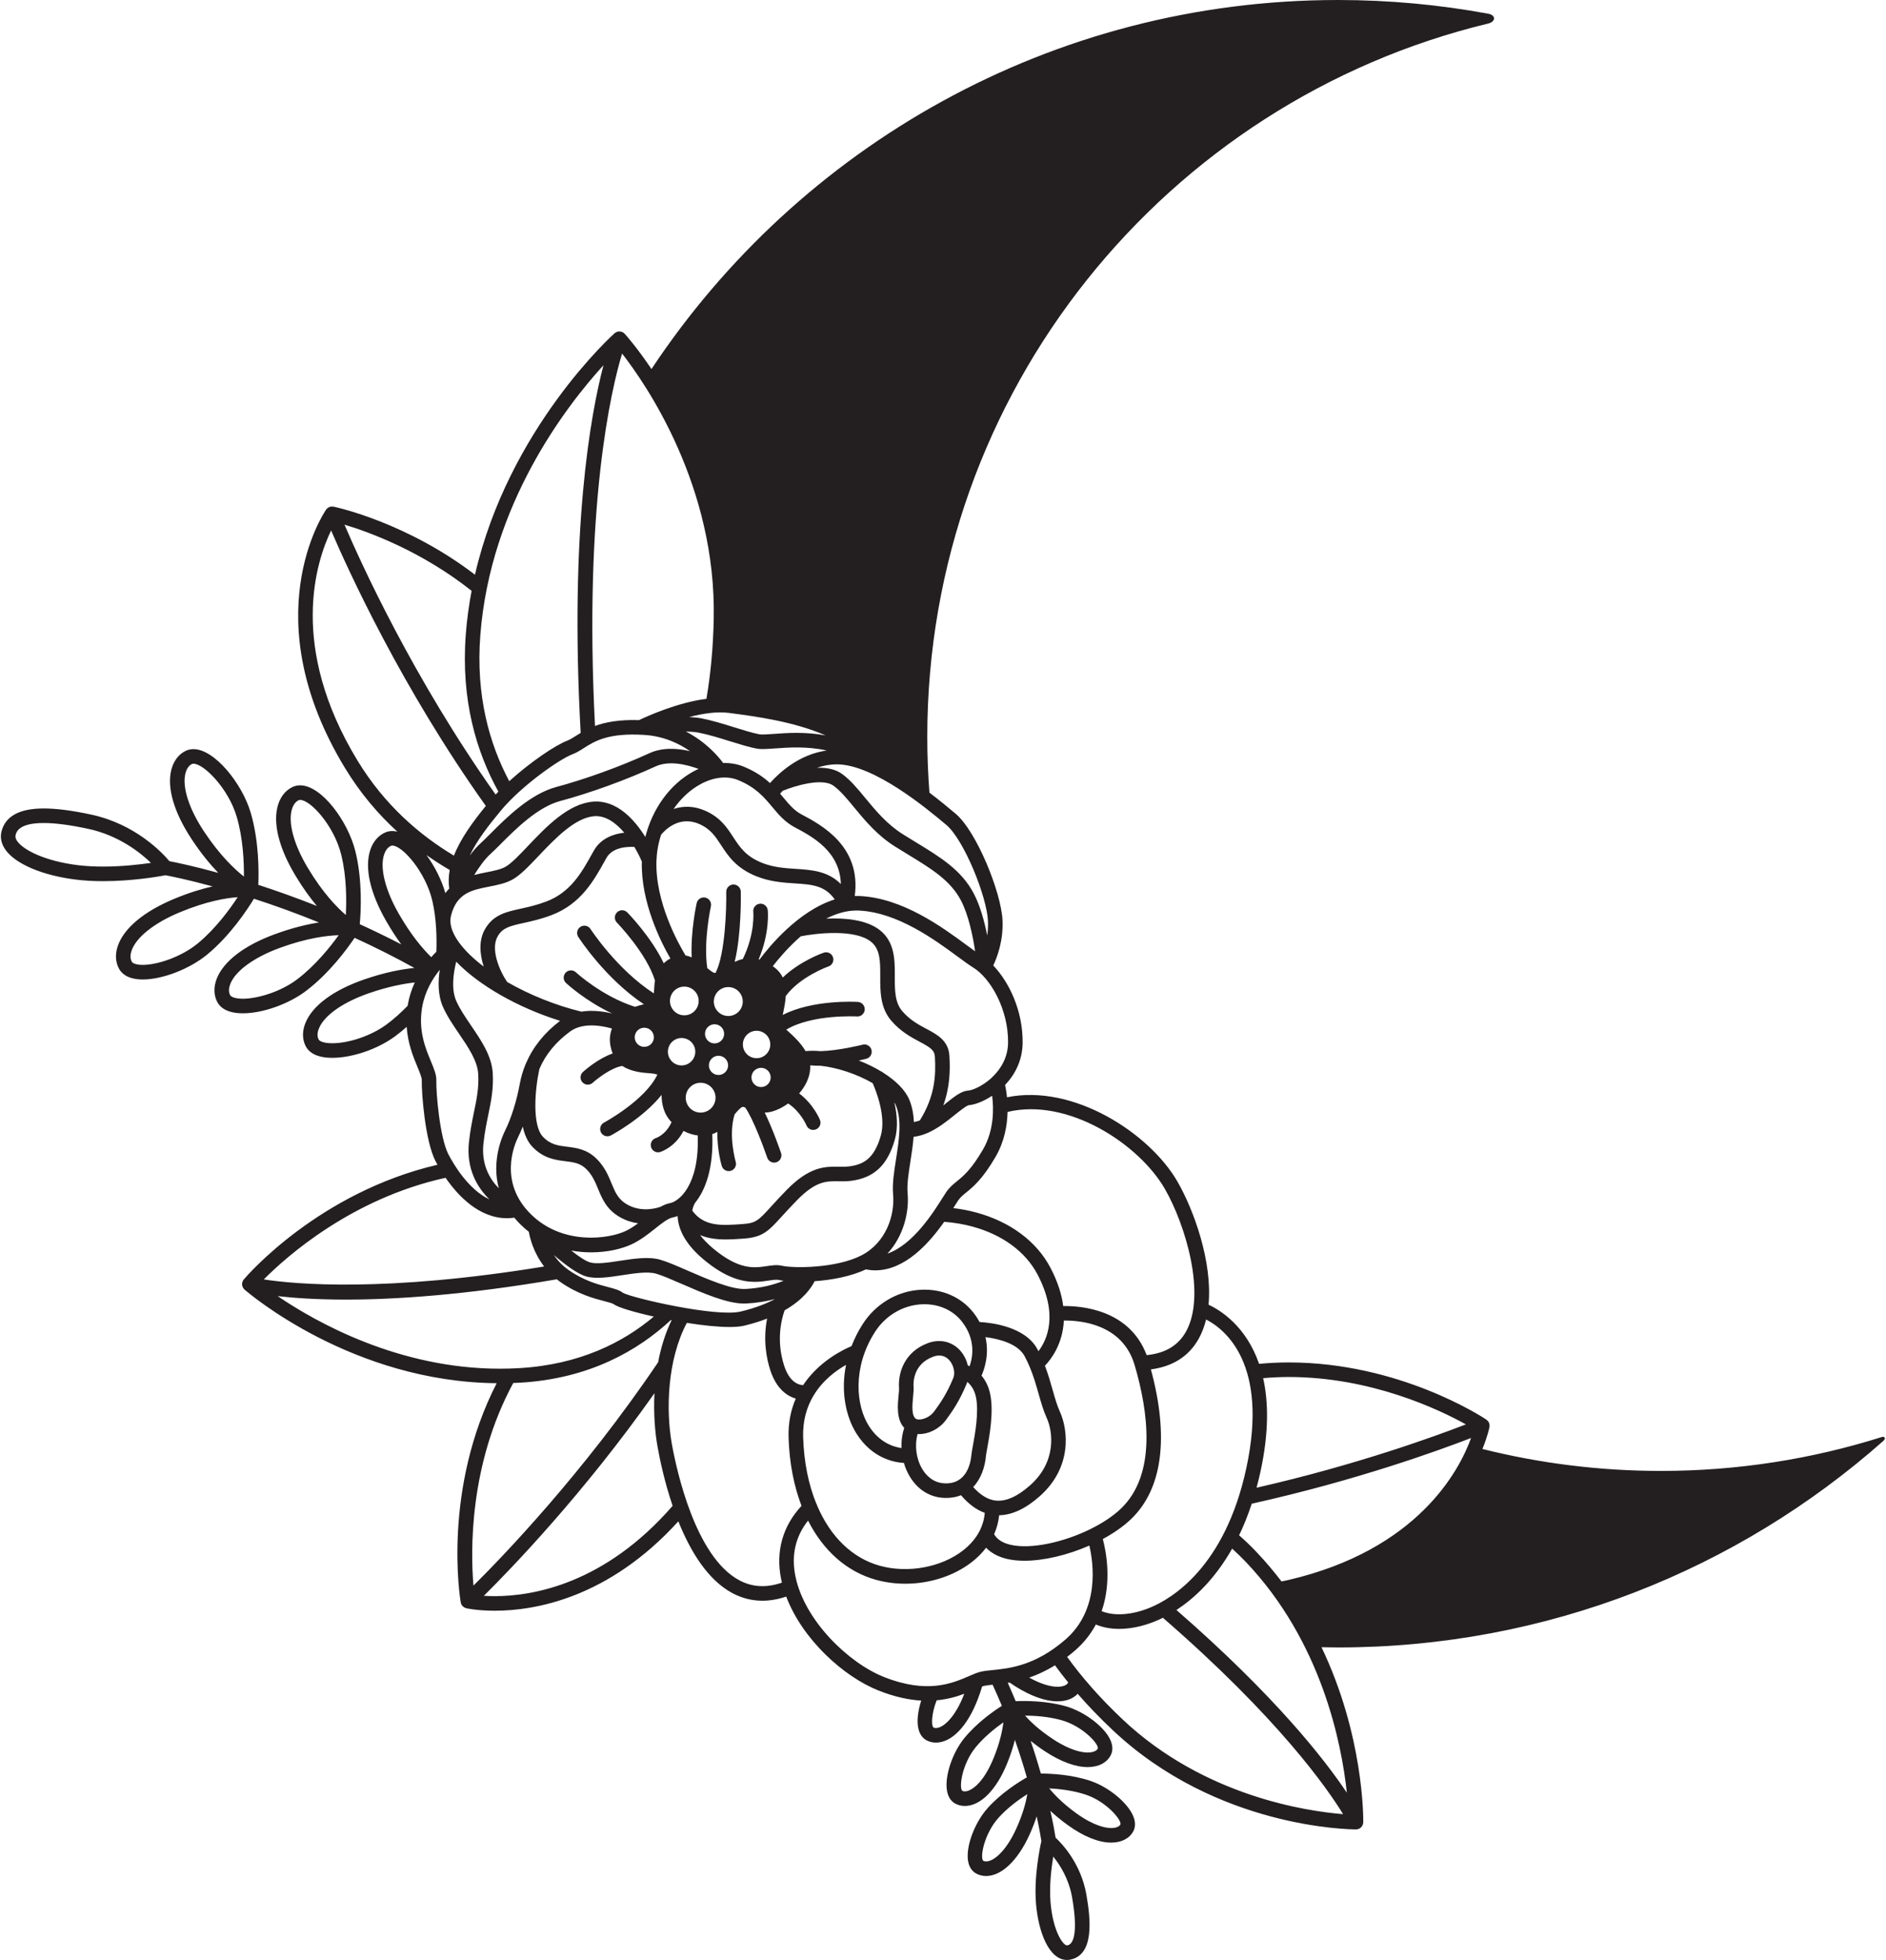 <?xml version="1.0" encoding="UTF-8"?><svg xmlns="http://www.w3.org/2000/svg" xmlns:xlink="http://www.w3.org/1999/xlink" height="3989.0" preserveAspectRatio="xMidYMid meet" version="1.0" viewBox="-1.8 4.5 3840.1 3989.0" width="3840.1" zoomAndPan="magnify"><g><g id="change1_1"><path d="M3829.576,2929.256c-141.876,44.738-292.904,68.946-449.594,68.946 c-125.357,0-247.055-15.556-363.399-44.661c10.201-25.12,13.801-41.977,14.313-44.553v-0.018c0.247-1.266,0.271-2.578,0.181-3.898 c-0.018-0.313-0.045-0.615-0.093-0.922c-0.161-1.191-0.416-2.383-0.888-3.537c-0.023-0.072-0.041-0.146-0.064-0.224 c-0.004-0.017-0.004-0.041-0.02-0.064c-0.509-1.192-1.201-2.241-1.95-3.235c-0.185-0.246-0.391-0.463-0.6-0.711 c-0.813-0.921-1.697-1.752-2.685-2.457c-0.078-0.034-0.112-0.104-0.181-0.137c-0.032-0.024-0.112-0.08-0.136-0.104l0,0 c-8.358-5.582-177.325-116.295-402.514-116.295c-20.131,0-40.208,1.039-60.101,2.881 c-26.628-77.056-79.164-109.38-102.922-120.435c8.169-86.711-29.638-192.151-63.378-250.645 c-56.523-97.962-211.531-199.325-347.004-171.444c-1.048-10.522-2.593-19.148-3.87-25.107 c19.84-20.809,35.415-49.535,35.722-86.218c0.524-64.685-27.333-122.907-59.801-156.924c7.772-16.366,20.764-50.393,18.827-91.972 c-2.682-57.675-53.437-181.821-95.443-216.896l-2.009-1.679c-12.08-10.127-29.962-25.067-51.344-41.222 c-2.817-37.391-4.378-75.152-4.378-113.274c0-703.843,486.796-1293.953,1142.085-1452.079c15.635-3.772,16.007-17.018,0.3-19.922 c-99.209-18.326-201.469-27.972-305.988-27.972c-583.8,0-1097.767,298.486-1397.964,751.1 c-29.222-43.416-51.608-68.554-54.397-71.643c-0.068-0.075-0.167-0.135-0.241-0.219c-0.359-0.375-0.764-0.703-1.152-1.048 c-0.365-0.302-0.696-0.625-1.077-0.888c-0.363-0.247-0.772-0.462-1.161-0.688c-0.468-0.257-0.933-0.541-1.429-0.76 c-0.104-0.038-0.192-0.112-0.305-0.164c-0.312-0.121-0.624-0.174-0.92-0.279c-0.503-0.172-1.008-0.338-1.532-0.45 c-0.46-0.089-0.917-0.149-1.381-0.202c-0.48-0.052-0.96-0.112-1.441-0.125c-0.464-0.024-0.928,0.013-1.38,0.052 c-0.509,0.027-0.989,0.073-1.485,0.148c-0.432,0.075-0.84,0.195-1.261,0.294c-0.509,0.134-1.004,0.283-1.5,0.463 c-0.4,0.175-0.793,0.362-1.186,0.542c-0.447,0.224-0.896,0.452-1.332,0.728c-0.437,0.254-0.825,0.554-1.229,0.87 c-0.256,0.195-0.544,0.337-0.786,0.553c-2.425,2.147-215.749,193.458-284.198,491.389 c-137.381-105.07-277.997-136.363-287.71-138.412c-0.036-0.006-0.076-0.029-0.116-0.029c-0.024,0-0.088-0.022-0.121-0.022 c-0.056-0.016-0.112,0-0.168-0.016c-1.157-0.226-2.349-0.277-3.55-0.226c-0.421,0.021-0.814,0.038-1.214,0.098 c-1.127,0.144-2.257,0.391-3.353,0.8c-0.281,0.109-0.521,0.258-0.789,0.371c-0.989,0.449-1.922,0.991-2.759,1.619 c-0.271,0.206-0.544,0.421-0.8,0.647c-0.987,0.849-1.9,1.791-2.644,2.858c-6.188,9.061-146.639,221.252,38.778,526.116 c31.309,51.497,67.819,94.016,106.331,129.17c-3.426-0.833-6.829-1.31-10.183-1.31c-4.867,0-9.501,0.905-13.804,2.699 c-14.221,5.932-25.188,18.483-30.892,35.324c-12.287,36.295-0.719,88.114,32.592,145.896 c10.32,17.913,20.534,33.412,30.332,46.823c-28.642-14.853-56.891-28.512-84.509-41.092c2.266-24.873,5.909-88.791-9.005-148.72 c-15.089-60.653-68.603-133.894-112.413-133.894c-5.145,0-10.026,1.012-14.506,2.985c-14.117,6.205-24.843,18.962-30.214,35.917 c-11.574,36.53,1.005,88.107,35.45,145.238c15.033,24.97,29.75,45.061,43.307,61.313c-42.779-16.959-82.979-31.188-119.232-42.936 c1.141-25.504,1.747-88.785-15.604-147.377c-17.284-58.343-73.075-128.831-116.433-128.831c-5.806,0-11.235,1.244-16.127,3.658 c-13.815,6.829-23.974,20.031-28.595,37.191c-9.962,37.019,4.892,88.014,41.827,143.57c19.008,28.597,37.304,50.592,53.499,67.417 c-51.067-14.021-86.564-21.327-99.539-23.825c-14.327-17.019-68.982-75.431-159.221-94.792 c-39.17-8.408-70.827-12.489-96.75-12.489c-49.491,0-78.432,15.92-85.992,47.297c-2.943,12.136-0.242,24.677,7.784,36.242 c20.465,29.518,75.988,53.044,144.891,61.406c16.608,2.011,34.858,3.04,54.236,3.04c0,0,0,0,0.009,0 c60.21,0,114.294-9.596,127.059-12.041c9.227,1.727,43.862,8.544,95.86,22.669c-22.092,5.039-48.36,12.978-78.44,25.488 c-61.583,25.639-102.301,59.755-114.619,96.062c-5.709,16.832-4.621,33.447,3.062,46.802c5.534,9.628,18.347,21.104,47.961,21.104 c0.014,0,0.014,0,0.014,0c40.568,0,96.017-21.607,131.863-51.387c46.471-38.602,80.871-90.697,94.411-112.952 c39.899,12.93,84.651,28.9,132.433,48.327c-24.391,3.773-54.354,10.894-89.531,23.741c-62.666,22.91-104.821,55.18-118.732,90.884 c-6.449,16.581-6.087,33.23,0.992,46.899c5.491,10.642,19.031,23.343,52.308,23.343c0,0,0,0,0.009,0 c40.324,0,93.221-18.76,128.658-45.627c47.602-36.114,83.972-85.929,98.822-107.965c39.512,18.03,80.354,38.367,121.7,61.237 c-25.972,2.611-59.95,8.965-101.208,23.126c-63.086,21.672-105.872,53.118-120.469,88.543c-6.781,16.448-6.76,33.121,0.06,46.955 c5.475,11.108,19.356,24.346,54.413,24.346c40.494,0,91.517-17.338,126.972-43.133c8.577-6.238,16.737-12.945,24.554-19.847 c2.358,34.081,13.562,61.238,21.81,81.115c4.691,11.278,9.125,21.925,8.958,27.296c-0.707,24.464,6.647,123.668,27.948,164.75 c1.125,2.176,2.486,4.684,4.008,7.429c-241.702,56.481-387.616,225.483-394.323,233.384c-0.061,0.088-0.091,0.138-0.149,0.224 c-0.375,0.456-0.689,0.962-1.013,1.474c-0.217,0.354-0.451,0.674-0.637,1.024c-0.212,0.417-0.375,0.856-0.54,1.314 c-0.211,0.478-0.414,0.961-0.555,1.454c-0.032,0.107-0.105,0.227-0.127,0.338c-0.084,0.313-0.084,0.633-0.159,0.945 c-0.096,0.521-0.196,1.033-0.241,1.568c-0.043,0.48-0.028,0.969-0.028,1.434c0.015,0.488,0.015,0.943,0.059,1.408 c0.06,0.489,0.158,0.969,0.255,1.449c0.097,0.449,0.196,0.896,0.329,1.336c0.151,0.455,0.316,0.906,0.51,1.338 c0.181,0.439,0.361,0.871,0.602,1.289c0.224,0.432,0.486,0.833,0.765,1.232c0.256,0.383,0.512,0.76,0.809,1.137 c0.338,0.408,0.729,0.783,1.11,1.177c0.211,0.2,0.377,0.441,0.601,0.64c8.898,7.709,219.613,187.766,513.277,190.469 c-110.453,215.549-74.926,435.888-73.197,446.061c0.032,0.079,0.072,0.15,0.088,0.225c0.219,1.191,0.617,2.33,1.136,3.451 c0.125,0.287,0.261,0.584,0.409,0.855c0.584,1.089,1.272,2.137,2.145,3.09c0.016,0,0.032,0.023,0.047,0.029 c0.088,0.082,0.194,0.146,0.269,0.234c0.841,0.855,1.786,1.578,2.773,2.171c0.297,0.19,0.588,0.351,0.901,0.512 c1.02,0.534,2.053,0.952,3.133,1.224c0.153,0.057,0.273,0.129,0.425,0.167c0.912,0.203,22.501,5.027,57.955,5.027c0,0,0,0,0.013,0 c81.222,0,231.322-25.166,373.812-181.91c24.159,60.317,59.38,118.825,109.715,145.896c19.428,10.432,39.936,15.659,61.381,15.659 c15.707,0,31.909-2.835,48.543-8.438c32.791,86.672,116.175,162.758,188.111,191.279c33.124,13.121,61.842,18.965,86.785,20.397 c-6.584,20.454-9.194,40.841-6.059,55.882c3.077,14.777,10.791,21.678,16.681,24.873c5.868,3.166,12.353,4.776,19.268,4.776 c32.1,0,63.944-32.933,85.181-88.1c3.58-9.287,6.405-17.876,8.875-26.097c1.733-0.592,3.342-1.098,4.734-1.393 c4.351-0.913,10.094-1.545,16.65-2.213c6.676,14.498,12.993,28.86,18.844,42.964c-17.347,11.063-50.96,34.599-76.271,65.538 c-24.919,30.467-40.778,78.878-35.33,107.922c2.773,14.815,10.339,21.895,16.198,25.199c6.047,3.41,12.785,5.138,20.024,5.138 c31.811,0,63.991-32.3,86.062-86.413c7.32-17.952,12.359-34.034,15.856-48.084c9.587,27.256,17.628,52.93,24.319,76.296 c-17.598,10.1-52.808,32.362-79.812,62.535c-26.261,29.343-44.237,77.023-40.075,106.28c2.13,14.945,9.395,22.335,15.079,25.896 c6.358,3.961,13.892,6.075,21.785,6.075c31.143,0,63.968-30.881,87.777-82.594c6.496-14.171,11.447-27.105,15.294-38.879 c5.723,26.295,8.604,44.073,9.565,50.373c-3.058,13.456-15.505,72.869-10.915,127.574c4.747,56.932,26.157,114.367,63.26,114.367 c2.189,0,4.411-0.223,6.593-0.664c48.481-9.807,41.845-80.33,32.651-132.504c-11.147-63.24-49.47-103.442-62.651-115.665 c-1.4-8.815-4.667-27.884-10.623-54.688c9.831,9.188,21.558,19.051,35.739,29.242c32.224,23.189,62.707,35.437,88.199,35.437l0,0 c20.601,0,36.939-8.365,44.812-22.927c3.21-5.932,5.872-15.952,0.331-30.027c-10.83-27.496-49.975-60.06-87.238-72.597 c-38.111-12.831-79.245-14.937-101.163-15.001c-5.896-20.596-12.779-42.891-20.849-66.505 c8.682,7.003,18.579,14.321,29.971,21.767c31.596,20.652,61.39,31.578,86.157,31.578c22.365,0,39.624-9.084,47.317-24.949 c2.938-6.054,5.155-16.172-0.993-29.973c-12.015-26.969-52.563-57.795-90.399-68.705c-39.986-11.537-82.908-11.367-102.496-10.511 c-5.083-12.249-10.475-24.688-16.129-37.265c1.26-0.205,2.504-0.383,3.793-0.615c3.979,2.736,8.086,5.482,12.512,8.254 c31.22,19.58,60.626,29.93,85.053,29.93c17.547,0,31.789-5.516,41.014-15.273c20.912,24.008,44.587,48.702,71.368,73.936 c211.863,199.664,483.778,202.002,495.257,202.002l0,0l0,0c0.032,0,0.056,0,0.081,0c1.044-0.008,2.049-0.135,3.025-0.345 c0.269-0.048,0.524-0.168,0.792-0.245c0.754-0.202,1.489-0.443,2.187-0.745c0.096-0.056,0.215-0.063,0.303-0.111 c0.302-0.155,0.558-0.362,0.842-0.505c0.464-0.266,0.917-0.537,1.352-0.834c0.389-0.27,0.733-0.576,1.082-0.895 c0.372-0.297,0.731-0.617,1.063-0.962c0.328-0.359,0.617-0.721,0.905-1.082c0.297-0.384,0.592-0.774,0.849-1.165 c0.256-0.41,0.456-0.801,0.659-1.211c0.229-0.449,0.445-0.873,0.63-1.346c0.168-0.44,0.304-0.879,0.44-1.338 c0.12-0.445,0.237-0.902,0.328-1.382c0.104-0.521,0.147-1.06,0.177-1.587c0.031-0.287,0.1-0.582,0.107-0.887 c0.124-9.479,0.868-176.718-84.988-356.15c11.191,0.266,22.401,0.442,33.649,0.442c425.962,0,814.79-158.866,1110.549-420.597 C3838.305,2932.312,3835.893,2927.255,3829.576,2929.256z M401.898,1923.769c-34.836,28.946-84.179,44.541-112.924,44.541l0,0 c-13.8,0-20.62-3.354-22.278-6.241c-4.318-7.507-2.759-16.366-0.674-22.488c9.256-27.305,45.876-56.537,97.935-78.206 c53.634-22.324,93.728-29.15,118.202-30.92C466.318,1854.649,437.62,1894.084,401.898,1923.769z M603.452,1997.55 c-34.277,26.009-81.657,39.618-110.736,39.618c-15.341,0-24.089-3.658-25.978-7.309c-3.99-7.707-2.039-16.498,0.301-22.521 c10.456-26.86,48.321-54.449,101.28-73.781c55.69-20.356,96.884-24.999,119.441-25.676 C670.875,1931.359,640.483,1969.479,603.452,1997.55z M2142.723,3783.133c13.925,17.227,31.747,45.396,38.248,82.365 c10.439,59.163,7.033,94.994-9.325,98.307c-0.248,0.039-0.473,0.074-0.713,0.074c-8.974,0-29.001-30.781-33.714-87.191 C2134.431,3843.436,2138.736,3807.207,2142.723,3783.133z M2209.292,3657.226c41.482,13.96,72.701,51.062,70.3,60.413 c-2.55,4.69-9.375,7.389-18.751,7.389l0,0c-10.98,0-34.79-3.885-70.888-29.869c-27.288-19.609-44.78-37.734-55.418-50.895 C2154.415,3645.306,2183.112,3648.419,2209.292,3657.226z M2066.783,3727.677c-20.776,45.138-45.515,65.335-60.832,65.335 c-2.358,0-4.387-0.512-5.913-1.448c-6.84-7.052,2.026-54.745,31.207-87.358c18.3-20.467,41.539-37.238,58.598-48.133 C2087.097,3672.777,2080.829,3697.16,2066.783,3727.677z M2160.581,3505.819c42.052,12.128,74.904,47.821,72.938,57.26 c-2.517,5.156-10.23,8.237-20.656,8.237c-10.83,0-34.326-3.475-69.923-26.736c-28.145-18.414-46.405-35.734-57.619-48.416 C2105.509,3496.311,2134.102,3498.182,2160.581,3505.819z M2546.913,3064.916c212.728-47.198,381.744-108.662,446.568-133.741 c-23.752,65.681-107.9,227.726-372.527,289.139c-4.467,1.025-8.978,1.923-13.456,2.836 c-15.538-20.397-32.484-40.497-51.052-60.046c-11.644-12.248-23.411-23.471-35.274-33.941 C2530.479,3109.814,2539.152,3088.459,2546.913,3064.916z M2506.98,3156.363c9.394,8.516,18.739,17.45,27.969,27.16 c154.319,162.437,194.924,369.436,205.575,469.61c-45.38-67.876-146.274-197.235-346.975-371.878 C2428.056,3258.746,2470.75,3220.411,2506.98,3156.363z M2621.946,2807.026c167.848,0,306.23,66.09,360.944,96.454 c-62.039,24.028-222.786,82.643-426.247,128.926c2.91-10.837,5.684-21.974,8.205-33.627 c17.206-79.756,16.003-141.568,5.251-189.381C2587.29,2807.957,2604.588,2807.026,2621.946,2807.026z M2535.847,2992.535 c-43.535,201.619-151.942,265.866-196.531,284.133c-36.59,14.979-72.821,17.339-98.04,6.958 c20.857-60.19,9.182-121.164,2.393-146.813c21.881-11.806,41.637-25.446,57.224-40.312 c64.208-61.293,78.065-166.566,40.673-304.971c44.948-5.879,77.743-26.953,97.608-62.896c6.568-11.912,11.387-24.92,14.749-38.656 C2491.683,2709.414,2581.875,2779.449,2535.847,2992.535z M2218.218,3116.693c-54.441,26.782-120.586,41.392-162.148,31.93 c-16.411-3.771-27.706-11.029-33.736-21.599c5.43-12.265,8.912-25.222,10.274-38.6c26.331-0.466,54.057-13.376,82.559-38.64 c66.985-59.397,57.496-135.747,41.333-171.514c-6.152-13.595-10.55-29.059-15.177-45.451 c-4.267-15.082-8.901-31.414-15.534-48.656c12.972-13.607,36.243-44.426,38.54-91.984c32.872-0.503,119.194,6.43,143.993,90.271 c27.953,94.658,45.805,222.266-27.905,292.613c-16.118,15.386-37.563,29.402-61.27,41.137 C2218.849,3116.369,2218.519,3116.516,2218.218,3116.693z M1662.099,3069.013c-0.393-1.602-1.025-3.177-1.954-4.635 c-15.754-38.574-25.023-84.036-26.656-134.411c-1.097-34.107,7.468-61.662,20.34-83.707c0.328-0.495,0.64-0.995,0.917-1.507 c18.647-31.063,45.768-50.927,66.068-62.364c-11.111,55.234-0.072,106.4,21.666,140.471 c31.175,48.805,74.514,57.826,96.164,59.092c2.773,9.614,6.704,18.876,11.786,27.362c15.999,26.766,40.618,42.313,69.299,43.747 c1.758,0.086,3.466,0.127,5.156,0.127c11.367,0,21.281-2.043,30.025-5.516c15.05,17.683,31.22,29.676,48.354,35.87 c-1.109,13.739-4.879,25.856-10.234,36.399c-0.224,0.424-0.465,0.848-0.656,1.287c-8.901,16.915-21.693,29.748-33.337,38.816 c-44.247,34.5-112.368,46.98-169.513,31.156C1733.167,3175.535,1688.914,3131.779,1662.099,3069.013z M1016.171,2790.16h-0.048 c-206.055,0-374.007-94.369-452.483-147.691c32.6,3.716,78.452,7.021,138.938,7.021c101.039,0,242.63-9.316,429.353-41.273 c2.129,1.673,4.21,3.394,6.516,5.01c35.95,25.24,68.514,33.75,90.052,39.4c7.8,2.026,17.495,4.578,19.737,6.405 c7.303,6.011,40.272,15.922,81.198,25.056c-61.855,52.111-150.577,97.893-274.598,104.969 C1042.035,2789.793,1029.027,2790.16,1016.171,2790.16z M1001.482,2188.428c-2.059-34.892-23.479-66.351-44.187-96.771 c-11.961-17.564-23.247-34.145-30.299-50.455c-10.534-24.343-5.499-57.183,0.148-79.434 c45.924,48.032,125.586,93.616,211.458,120.408c-31.671,23.883-55.146,53.183-69.354,86.25c-0.316,0.601-0.586,1.253-0.826,1.921 c-5.372,12.88-9.393,26.313-11.915,40.218c-6.253,34.524-17.443,70.051-29.915,95.06c-6.236,12.503-27.737,61.678-12.78,117.352 c-18.856-19.307-35.81-48.791-31.295-90.84c2.416-22.478,6.244-41,9.934-58.9 C998.06,2246.001,1003.371,2220.281,1001.482,2188.428z M1017.616,1654.731c42.783-51.533,120.328-105.449,146.07-115.07 c8.166-3.03,15.342-7.604,22.962-12.451c22.075-14.034,49.587-31.512,122.756-27.018c39.533,2.421,70.752,17.01,93.707,33.11 c-26.39-6.146-56.516-7.848-82.736,4.199c-57.972,26.661-130.524,52.964-189.341,68.68 c-53.549,14.327-101.832,62.65-133.771,94.606c-7.949,7.952-14.8,14.799-20.537,19.98c-7.682,6.94-15.149,15.763-22.115,25.138 C969.182,1714.884,993.682,1683.572,1017.616,1654.731z M1264.833,724.045c49.348,63.371,192.15,270.584,186.584,540.385 c-1.242,60.428-6.602,114.266-14.866,162.326c-60.086,7.755-121.999,36.05-137.213,43.349 c-40.745-1.282-68.95,4.305-89.655,11.918C1186.652,1032.276,1243.011,796.341,1264.833,724.045z M1812.583,2081.463 c19.235,22.563,40.829,34.059,58.18,43.303c22.294,11.871,30.171,17.211,30.964,30.531c2.281,38.217,0.007,80.342-30.587,129.561 c-4.025,1.513-8.085,2.609-12.12,3.299c-0.752-15.596-3.393-30.813-9.169-44.974c-8.298-20.372-28.054-39.411-53.152-55.331 c-1.305-1.184-2.806-2.096-4.427-2.752c-13.965-8.462-29.446-15.922-45.424-22.15c8.654-1.868,14.341-3.297,15.129-3.506 c7.94-2.014,12.728-10.077,10.718-18.011c-2.009-7.918-10.054-12.74-18.018-10.728c-0.569,0.16-49.11,12.328-85.917,13.162 c-10.791-0.963-21.004-1.002-30.338-0.058c-10.486-18.084-27.362-33.136-39.288-43.724 c52.775-31.777,143.032-26.887,144.035-26.822c8.211,0.574,15.191-5.732,15.694-13.898c0.497-8.172-5.731-15.189-13.892-15.685 c-4.264-0.27-91.949-5.085-153.047,26.524c0.353-1.742,0.709-3.419,1.029-4.957c2.054-9.876,4.471-21.604,5.16-33.691 c29.902-40.001,86.322-59.874,86.909-60.075c7.742-2.646,11.869-11.062,9.227-18.806c-2.657-7.74-11.087-11.896-18.828-9.233 c-2.314,0.789-47.95,16.742-83.396,50.544c-3.667-7.666-9.198-14.756-17.279-20.819c-1.045-0.771-2.077-1.453-3.11-2.173 c11.071-14.304,31.268-38.487,56.992-60.871c31.728-6.348,110.088-15.221,142.956,10.934 c19.053,15.175,18.979,40.799,18.888,70.475C1790.365,2021.418,1790.262,2055.29,1812.583,2081.463z M2018.298,2234.666 c3.343,26.016,4.214,70.13-18.664,109.41c-23.735,40.746-39.888,53.915-52.868,64.473c-7.729,6.292-15.018,12.232-21.737,21.886 c-1.861,2.649-4.403,6.692-7.593,11.774c-18.184,28.939-60.129,95.861-112.278,113.631 c32.448-35.141,44.528-83.347,41.014-123.146c-1.561-17.773,2.001-40.467,5.756-64.48c2.521-16.098,5.155-33.077,6.467-50.064 c9.982-1.023,19.661-3.945,28.903-7.996c0.352-0.168,0.731-0.271,1.072-0.463c20.409-9.199,38.716-23.896,53.745-35.976 c9.691-7.797,24.332-19.556,29.303-20.013C1982.473,2252.916,2000.267,2246.578,2018.298,2234.666z M1096.429,2180.224 c12.56-29.545,33.638-55.341,63.268-76.854c7.231-5.244,15.513-8.372,24.123-10.121c0.076-0.006,0.151-0.021,0.224-0.047 c21.621-4.305,45.269,0.393,60.133,4.607c-5.427,14.67-6.332,30.215,1.454,50.8c-29.518,10.208-56.783,34.272-60.533,37.655 c-6.053,5.5-6.513,14.871-1.029,20.929c2.933,3.233,6.957,4.876,11.005,4.876c3.54,0,7.094-1.257,9.931-3.834 c9.902-8.947,38.765-31.262,60.345-34.246c18.284,12.182,42.767,13.94,54.089,14.736c1.533,0.104,2.794,0.187,3.739,0.285 l1.5,0.163c5.207,0.538,9.05,1.249,11.972,2.491c-24.752,52.346-107.723,97.147-108.603,97.604 c-7.212,3.857-9.947,12.829-6.108,20.06c2.674,5.004,7.805,7.844,13.1,7.844c2.357,0,4.727-0.559,6.96-1.729 c3.315-1.777,65.748-35.447,103.176-82.479c0.432,17.615,3.582,38.004,20.356,55.406c-11.223,25.311-30.607,32.012-31.774,32.379 c-7.773,2.363-12.196,10.535-9.922,18.341c1.889,6.474,7.805,10.687,14.208,10.687c1.385,0,2.794-0.201,4.187-0.607 c1.389-0.418,30.111-9.255,47.65-42.988c9.497,4.979,19.279,8.11,29.046,9.27c3.441,102.735-39,134.299-56.411,137.717 c-6.508,1.283-12.796,3.852-18.963,7.253c-4.652,1.794-37.348,13.368-68.695-4.595c-18.091-10.392-23.986-24.678-31.456-42.778 c-6.549-15.905-13.984-33.947-30.887-50.535c-19.448-19.108-40.741-21.749-59.553-24.096 c-18.226-2.241-33.993-4.202-49.342-20.388C1081.371,2294.574,1087.311,2221.834,1096.429,2180.224z M933.356,1923.377 c0,0,0-0.015-0.013-0.031c-0.015-0.022-0.032-0.045-0.047-0.06l0,0c-0.016-0.036-0.045-0.075-0.073-0.089 c-2.365-3.256-4.57-6.495-6.516-9.713c-10.182-16.856-13.592-32.232-10.138-45.653c11.791-45.959,42.462-51.968,77.964-58.929 c15.978-3.143,32.513-6.376,46.481-13.938c16.186-8.753,33.752-27.267,54.097-48.688c32.856-34.604,73.736-77.661,113.21-80.654 c23.19-1.659,44.194,13.93,60.965,33.628c-21.077,2.38-47.481,10.862-62.062,36.657l-4.714,8.402 c-19.989,35.835-42.651,76.421-92.107,95.079c-19.779,7.448-37.029,11.229-52.271,14.589c-29.378,6.462-54.746,12.045-71.745,40.4 c-13.909,23.208-11.447,51.896-3.345,77.331C962.282,1955.957,945.24,1939.564,933.356,1923.377z M1570.838,1647.198 c12.479,14.929,25.368,30.365,45.607,41.094c35.751,18.961,91.978,48.84,93.826,115.448 c-26.512-26.576-59.473-28.766-91.625-30.86c-22.201-1.446-45.155-2.948-68.266-12.031c-33.477-13.165-45.96-32.277-59.176-52.494 c-13-19.914-26.448-40.513-57.672-54.059c-23.686-10.299-45.455-9.422-63.814-3.338c14.536-21.057,32.853-38.324,53.929-49.98 c13.594-7.518,27.273-12.037,40.417-13.526c0.016,0,0.061,0,0.088-0.006c13.023-1.448,25.507,0.089,36.834,4.695 C1537.142,1606.883,1554.271,1627.382,1570.838,1647.198z M1409.305,1575.029c-47,26.008-82.39,74.878-97.167,132.892 c-21.212-34.071-57.372-75.687-106.053-71.859c-50.879,3.847-96.111,51.503-132.471,89.804 c-17.826,18.776-34.669,36.506-46.701,43.033c-10.002,5.394-23.646,8.077-38.094,10.907c-8.069,1.589-16.547,3.269-25.068,5.552 c9.482-15.455,21.121-31.979,32.857-42.594c6.292-5.671,13.396-12.789,21.617-21.008c29.709-29.742,74.605-74.661,120.469-86.934 c60.326-16.104,134.684-43.071,194.072-70.382c26.969-12.399,62.047-4.478,87.822,4.995 C1416.81,1571.159,1413.041,1572.954,1409.305,1575.029z M1030.9,2003.164c-16.113-23.542-34.548-67.733-19.077-93.542 c9.999-16.691,23.384-20.25,52.666-26.689c15.41-3.385,34.598-7.609,56.367-15.814c59.616-22.465,86.202-70.091,107.55-108.355 l4.624-8.26c12.524-22.17,43.431-23.011,56.815-22.254c6.705,11.215,11.895,21.835,15.208,29.802 c-2.173,82.618,38.484,163.292,58.121,197.22c-5.176,2.672-9.662,5.988-13.484,9.785 c-25.389-53.259-71.853-101.125-74.183-103.505c-5.738-5.849-15.113-5.948-20.948-0.202c-5.859,5.716-5.956,15.116-0.224,20.966 c0.62,0.63,60.364,62.169,77.519,118.054c-0.527,2.882-0.936,5.79-1.145,8.639c-0.119,1.563-0.21,3.304-0.327,5.178 c-0.152,2.616-0.417,7.231-0.986,12.106c-75.138-48.605-128.294-130.144-128.862-131.014c-4.428-6.878-13.609-8.851-20.477-4.434 c-6.888,4.434-8.882,13.601-4.443,20.487c2.401,3.734,55.314,84.986,133.558,137.127c-5.543,1.386-11.755,2.992-18.115,5.165 c-67.237-21.353-119.658-69.684-120.198-70.177c-5.979-5.583-15.345-5.261-20.957,0.718c-5.571,5.98-5.267,15.336,0.704,20.943 c1.942,1.81,39.713,36.759,94.079,62.141c-16.891-4.109-39.949-7.483-62.755-3.778 C1128.613,2050.479,1075.552,2028.787,1030.9,2003.164z M1647.941,2178.111c0.068-1.763,0.008-3.551-0.101-5.286 c0.352-0.026,0.693-0.054,1.053-0.054c4.918,0.535,10.202,0.785,15.709,0.785c1.102,0,2.25-0.043,3.386-0.052 c33.845,3.337,75.287,16.989,107.105,35.528c6.317,14.29,27.722,67.361,16.591,106.627c-13.261,46.789-35.178,58.9-63.987,62.661 c-7.048,0.93-14.085,0.826-21.51,0.706c-27.577-0.4-58.949-0.89-106.066,47.148c-13.28,13.529-23.511,24.758-31.732,33.807 c-26.224,28.76-30.951,33.934-58.591,35.828l-2.799,0.191c-40.236,2.795-75.162,5.061-99.229-27.463 c1.144-7.406,3.815-12.93,5.839-16.196c20.881-25.638,37.579-69.49,34.897-139.646c3.599-1.184,7.044-2.704,10.352-4.482 c-0.737,36.373,8.385,67.426,8.925,69.25c1.937,6.412,7.813,10.535,14.177,10.535c1.416,0,2.866-0.191,4.274-0.615 c7.845-2.355,12.288-10.623,9.95-18.453c-0.168-0.543-15.649-53.632-2.229-96.361c6.068-7.365,13.132-15.17,16.527-15.355 c1.497,0.177,3.161,0.625,4.93,1.225c15.59,21.694,37.54,80.434,44.996,102.273c2.113,6.146,7.868,10.021,14.024,10.021 c1.601,0,3.21-0.249,4.811-0.801c7.749-2.65,11.873-11.08,9.234-18.828c-2.205-6.411-16.95-48.934-33.216-82.244 c5.402-0.103,10.906-0.895,16.397-2.512c9.754-2.857,20.785-8.398,31.368-15.985c25.727,17.032,37.042,44.114,37.214,44.507 c2.326,5.794,7.885,9.318,13.772,9.318c1.81,0,3.671-0.338,5.467-1.059c7.594-3.025,11.327-11.63,8.297-19.244 c-0.592-1.488-12.975-31.793-42.354-53.961C1638.03,2215.311,1647.154,2197.49,1647.941,2178.111z M1290.669,2113.471 c1.183-10.686,10.805-18.403,21.497-17.234c10.715,1.176,18.424,10.799,17.267,21.498c-1.197,10.723-10.835,18.439-21.529,17.264 C1297.208,2133.807,1289.484,2124.172,1290.669,2113.471z M1358.271,2141.969c1.661-15.326,15.457-26.377,30.758-24.688 c15.31,1.698,26.361,15.476,24.672,30.796c-1.693,15.303-15.471,26.361-30.783,24.671 C1367.612,2171.074,1356.574,2157.267,1358.271,2141.969z M1394.582,2235.239c1.839-16.672,16.809-28.694,33.483-26.86 c16.69,1.824,28.707,16.832,26.865,33.5c-1.833,16.666-16.819,28.698-33.501,26.871 C1404.759,2266.911,1392.728,2251.893,1394.582,2235.239z M1480.582,2174.953c-1.196,10.727-10.859,18.488-21.585,17.303 c-10.743-1.168-18.484-10.855-17.291-21.574c1.16-10.75,10.823-18.491,21.569-17.313 C1473.998,2154.559,1481.755,2164.201,1480.582,2174.953z M1541.732,2102.544c15.317,1.685,26.361,15.466,24.671,30.79 c-1.674,15.291-15.454,26.375-30.768,24.684c-15.328-1.681-26.368-15.484-24.687-30.803 C1512.63,2111.914,1526.407,2100.871,1541.732,2102.544z M1545.707,2216.83c-10.743-1.201-18.484-10.871-17.327-21.597 c1.201-10.742,10.862-18.49,21.59-17.31c10.738,1.179,18.486,10.844,17.31,21.59 C1566.078,2210.23,1556.417,2217.986,1545.707,2216.83z M1510.365,2046.1c-1.793,16.156-16.327,27.828-32.5,26.043 c-16.169-1.795-27.825-16.332-26.04-32.481c1.77-16.174,16.322-27.829,32.475-26.044 C1500.473,2015.395,1512.133,2029.922,1510.365,2046.1z M1455.266,2089.256c10.704,1.177,18.417,10.809,17.243,21.495 c-1.184,10.693-10.799,18.426-21.501,17.257c-10.707-1.201-18.42-10.83-17.247-21.521 C1434.946,2095.783,1444.576,2088.078,1455.266,2089.256z M1420.605,2044.925c-1.773,16.032-16.19,27.616-32.244,25.849 c-16.05-1.762-27.601-16.2-25.848-32.234c1.752-16.072,16.186-27.623,32.244-25.842 C1410.791,2014.451,1422.358,2028.882,1420.605,2044.925z M1332.058,2504.985c13.429-10.679,26.104-20.757,36.155-22.728 c3.079-0.592,6.333-1.545,9.694-2.832c0.061,1.072,0.075,2.088,0.164,3.193c2.402,29.346,20.297,58.18,53.229,85.65 c44.572,37.194,78.265,45.133,103.88,45.133c10.832,0,20.221-1.416,28.366-2.648c8.281-1.256,15.446-2.339,20.493-1.208 c2.762,0.647,6.136,1.167,9.753,1.655c-19.588,7.877-45.64,15.051-78.136,16.69c-28.457,1.265-77.936-20.259-117.945-37.653 c-22.265-9.686-41.481-18.044-55.645-22.029c-23.283-6.574-52.941-2.043-81.627,2.313c-23.058,3.53-46.897,7.164-60.522,3.354 c-9.181-2.579-23.255-12.039-38.522-24.183c13.723,2.506,27.316,3.648,40.355,3.648c32.837,0,62.312-6.996,82.3-16.281 C1302.563,2528.422,1318.242,2515.968,1332.058,2504.985z M1590.594,2580.655c-10.502-2.393-20.706-0.864-31.487,0.785 c-24.817,3.737-55.651,8.413-108.812-35.925c-11.584-9.678-20.212-18.789-26.601-27.308c16.546,6.948,34.325,8.894,52.048,8.894 c11.231,0,22.422-0.775,33.268-1.512l2.806-0.201c39.533-2.689,50.932-15.217,78.477-45.451 c8.073-8.848,18.091-19.867,30.979-33.006c38.228-38.959,59.589-38.606,84.464-38.256c8.177,0.162,16.646,0.25,25.812-0.951 c46.589-6.107,73.934-31.995,88.655-83.98c6.988-24.639,4.331-52.184-1.017-75.703c1.229,2.092,2.337,4.203,3.209,6.317 c12.529,30.764,6.285,70.659,0.241,109.259c-4.051,25.865-7.877,50.288-5.988,71.668c3.819,43.211-14.612,98.35-64.376,124.172 C1701.779,2585.626,1614.945,2586.179,1590.594,2580.655z M1544.569,1957.516c-0.56-0.17-1.121-0.308-1.668-0.457 c23.014-54.489,18.738-98.084,18.51-100.119c-0.88-8.14-8.269-14.003-16.334-13.134c-8.136,0.899-14.012,8.207-13.128,16.353 c0.044,0.45,4.286,43.718-21.306,96.208c-6.54,1.495-12.075,3.722-16.545,5.876c13.561-56.3,12.647-132.239,12.451-142.951 c-0.164-8.103-6.771-14.552-14.82-14.552c-0.104,0-0.196,0-0.301,0c-8.176,0.174-14.685,6.93-14.537,15.117 c0.652,33.843-2.145,126.547-21.617,164.564c-0.841,0.152-1.68,0.264-2.489,0.264c-2.717-0.549-9.05-5.363-14.449-9.669 c-8.281-55.162,7.164-125.202,7.321-125.93c1.785-7.98-3.238-15.92-11.219-17.704c-8.03-1.8-15.922,3.232-17.708,11.214 c-0.601,2.708-12.544,56.778-10.186,110.44c-4.023-1.813-8.178-3.164-12.452-3.833c-14.25-23.425-62.471-109.336-59.245-193.078 c0-0.101,0-0.203,0-0.316c0.327-8.273,1.112-16.57,2.545-24.737c1.641-9.446,3.959-18.619,6.788-27.515 c6.396-7.959,35.767-40.229,77.543-22.062c23.071,9.993,33.084,25.331,44.667,43.073c14.458,22.158,30.86,47.249,73.15,63.881 c27.41,10.761,53.841,12.485,77.172,14.009c34.656,2.264,61.009,4.058,81.086,32.584 C1623.991,1858.104,1564.294,1931.089,1544.569,1957.516z M1629.854,1661.857c-14.609-7.757-24.648-19.773-36.271-33.66 c-2.282-2.752-4.61-5.534-7.023-8.346c1.512-1.755,3.253-3.677,5.234-5.783c21.978-9.145,79.765-27.566,103.461-10.435 c14.057,10.156,27.112,25.976,42.225,44.303c21.83,26.454,46.569,56.439,82.875,79.309c9.422,5.94,18.7,11.59,27.722,17.083 c45.804,27.887,85.38,51.966,106.721,92.795c15.746,30.104,24.464,73.759,28.89,103.522c-5.523-3.899-11.67-8.406-18.412-13.372 c-48.337-35.588-129.243-95.147-216.964-99.165c-3.238-0.145-6.465-0.16-9.67-0.07 C1751.946,1726.623,1670.632,1683.489,1629.854,1661.857z M1565.99,1598.27c-13.352-12.19-30.155-23.935-53.813-33.567 c-13.084-5.349-27.108-7.645-41.525-7.27c-10.143-13.71-35.227-43.213-76.056-64.12c9.775,0.202,18.82,0.893,26.201,2.317 c19.956,3.892,42.234,10.81,63.776,17.501c19.995,6.209,38.887,12.1,54.337,14.971c8.942,1.674,20.825,0.811,37.267-0.38 c27.432-1.98,65.38-4.696,105.241,4.259C1625.027,1539.798,1584.397,1577.567,1565.99,1598.27z M1482.34,1455.453l5.579,0.745 c47.376,6.247,126.87,16.751,191.285,45.103c-41.174-7.786-79.113-5.041-105.16-3.144c-12.6,0.933-24.511,1.765-29.679,0.819 c-13.747-2.594-31.847-8.208-51.003-14.153c-22.295-6.924-45.365-14.089-66.906-18.282c-7.34-1.435-15.922-2.25-25.071-2.641 C1428.65,1456.743,1457.748,1452.19,1482.34,1455.453z M1053.122,2318.848c3.274-6.551,6.444-13.763,9.487-21.407 c3.518,16.083,9.597,30.546,19.496,40.977c22.686,23.92,47.376,26.978,67.216,29.435c16.839,2.09,30.119,3.73,42.423,15.802 c12.568,12.366,18.243,26.129,24.254,40.698c8.073,19.572,17.227,41.754,44.107,57.162c12.688,7.303,25.433,11.048,37.327,12.713 c-8.221,6.019-16.725,11.686-25.911,15.945c-34.759,16.161-127.416,29.114-191.99-34.021 C1012.433,2410.582,1045.753,2333.598,1053.122,2318.848z M1266.573,2635.754c-7.188-5.709-17.042-8.277-30.561-11.832 c-20.654-5.387-48.952-12.783-80.531-34.966c-12.768-8.966-22.353-19.589-29.673-30.259 c22.397,19.371,47.977,38.642,66.112,43.723c19.776,5.557,45.612,1.602,72.989-2.576c25.58-3.914,52.008-7.934,69.115-3.113 c12.228,3.449,31.475,11.831,51.864,20.692c43.371,18.882,92.337,40.167,127.239,40.167c1.361,0,2.714-0.031,4.031-0.096 c22.309-1.127,41.965-4.57,58.992-9.107c-17.466,9.339-40.137,18.313-69.642,25.39 C1456.115,2685.889,1284.905,2646.055,1266.573,2635.754z M1595.698,2671.399c38.043-21.767,54.498-45.827,61.177-59.31 c34.897-2.488,74.05-9.691,104.269-24.055c6.419,1.201,12.752,1.963,18.932,1.963c61.238,0,110.4-55.859,140.599-98.781 c19.668,1.513,39.009,4.617,57.612,9.711c61.062,16.601,108.046,51.166,132.337,97.33c43.234,82.154,19.457,133.402,1.933,156.33 c-0.705-1.354-1.32-2.674-2.045-4.02c-24.54-45.836-92.545-53.979-117.72-55.417c-3.403-6.214-7.47-12.473-12.344-18.749 c-24.767-31.858-63.708-49.006-106.954-46.924c-47.962,2.256-92.49,28.602-119.09,70.449 c-9.343,14.692-16.667,29.517-22.39,44.275c-17.904,7.486-66.625,31.294-98.612,79.443c-8.854-0.427-27.489-5.598-38.559-39.466 C1587.372,2761.312,1579.247,2719.373,1595.698,2671.399z M2025.811,3058.59c-15.793-1.631-31.247-10.99-46.101-27.625 c15.859-16.586,23.92-40.271,26-63.423c0.224-2.545,1.261-8.236,2.475-14.833c4.77-26.16,13.685-74.854,6.163-110.916 c-3.411-16.361-10.095-28.498-17.655-37.503c6.6-15.001,15.926-44.315,7.97-78.386c27.425,3.339,66.201,13.424,79.704,38.656 c4.035,7.524,7.458,14.889,10.502,22.15c0,0.015,0.009,0.039,0.018,0.047c7.845,18.74,12.958,36.656,17.91,54.131 c4.951,17.488,9.635,33.988,16.687,49.606c12.824,28.36,20.1,89.152-33.997,137.101 C2069.882,3050.289,2046.456,3060.673,2025.811,3058.59z M1779.415,2715.834c21.438-33.718,57.135-54.928,95.487-56.746 c33.501-1.609,63.371,11.367,82.139,35.518c28.002,36.022,22.037,71.5,15.365,90.543c-1.276-0.646-2.477-1.224-3.63-1.721 c-1.889-8.051-5.207-15.938-9.95-23.028c-15.841-23.72-43.803-32.7-71.604-22.222c-46.553,17.593-60.729,58.7-58.483,91.295 c0.232,3.227-0.34,9.054-0.94,15.211c-1.934,20.043-4.636,48.684,11.531,65.967c-4.267,12.873-6.083,26.906-5.532,41.034 c-16.937-2.37-45.067-11.479-66.332-44.78C1741.022,2865.486,1733.502,2788.024,1779.415,2715.834z M1869.427,2893.561 c-2.746,0-4.635-0.465-5.491-0.912c-10.472-5.412-8.158-29.299-6.629-45.1c0.753-7.74,1.409-14.449,1.005-20.125 c-0.733-10.662-0.061-46.604,39.396-61.51c4.546-1.73,8.91-2.586,12.976-2.586c12.572,0,20.12,8.477,23.495,13.538 c6.676,9.995,8.718,23.302,4.963,32.323c-13.392,32.186-25.576,49.869-38.977,68.072 C1891.948,2888.461,1878.459,2893.561,1869.427,2893.561z M1866.561,2923.059c0.94,0.057,1.865,0.15,2.85,0.15 c0.016,0,0,0,0.016,0c20.524,0,41.96-11.141,54.625-28.383c14.014-19.045,27.829-39.057,42.471-74.262 c0.468-1.114,0.763-2.307,1.156-3.467c0.208,0.184,0.428,0.359,0.628,0.553c0.3,0.287,0.645,0.528,0.965,0.799 c6.491,5.854,13.063,15.074,16.049,29.395c6.348,30.39-1.872,75.365-6.3,99.518c-1.457,7.925-2.489,13.641-2.849,17.537 c-1.637,18.35-10.175,60.776-54.954,58.551c-23.69-1.191-37.749-16.609-45.34-29.348 C1863.443,2973.313,1860.133,2945.648,1866.561,2923.059z M2369.862,2424.021c41.991,72.734,84.777,215.311,43.355,290.277 c-15.874,28.689-42.291,44.441-80.313,48.244c-34.621-92.449-132.133-100.412-169.865-99.895 c-3.002-23.061-10.878-49.125-26.175-78.198c-28.163-53.506-81.716-93.354-150.79-112.142 c-15.229-4.138-30.939-7.076-46.869-9.022c1.168-1.855,2.293-3.666,3.33-5.313c2.866-4.564,5.131-8.213,6.796-10.584 c4.368-6.235,9.319-10.285,16.159-15.85c14.057-11.445,33.32-27.121,59.769-72.539c18.019-30.949,23.774-63.883,24.439-91.428 C2172.869,2238.084,2317.367,2333.021,2369.862,2424.021z M2019.198,2196.174c-0.932,0.709-1.756,1.521-2.477,2.414 c-17.896,16.297-38.031,24.884-47.385,25.545c-14.081,0.977-28.073,12.223-45.796,26.471c-1.53,1.242-3.089,2.48-4.679,3.755 c13.473-37.558,14.222-71.349,12.452-100.822c-1.845-31.106-24.603-43.223-46.62-54.946c-15.922-8.486-33.974-18.082-49.56-36.375 c-15.193-17.794-15.105-43.434-15.017-70.585c0.097-32.65,0.216-69.641-30.05-93.75c-27.585-21.972-72.629-25.45-109.604-23.719 c19.569-10.028,40.433-16.54,61.734-16.54c1.574,0,3.178,0.024,4.755,0.098c78.745,3.623,155.121,59.829,200.743,93.428 c12.557,9.227,23.375,17.2,32.049,22.547c35.342,21.753,71.561,84.734,70.996,152.482 C2050.489,2156.528,2036.137,2179.856,2019.198,2196.174z M1924.964,1683.377c35.767,29.857,82.5,145.462,84.841,195.52 c0.488,10.456-0.215,20.356-1.545,29.5c-5.519-27.903-14.108-60.001-27.181-85.024c-25.175-48.114-67.994-74.18-117.576-104.371 c-8.91-5.42-18.052-10.969-27.341-16.833c-32.28-20.342-55.399-48.37-75.815-73.101c-15.737-19.076-30.59-37.092-47.737-49.469 c-13.984-10.099-32.292-13.098-50.952-12.467c12.439-4.262,25.972-6.994,40.522-6.994c0.047,0,0.079,0,0.107,0 c75.506,0.084,184.755,91.503,220.667,121.537L1924.964,1683.377z M976.135,1297.998 c20.276-266.907,174.728-466.806,250.818-550.206c-26.508,101.162-69.23,336.174-46.449,748.332 c-3.498,2.102-6.735,4.142-9.749,6.062c-6.556,4.157-12.208,7.741-17.442,9.708c-23.591,8.807-75.079,43.396-118.225,82.528 C994.774,1518.669,966.83,1420.716,976.135,1297.998z M1012.973,1615.68c-1.932,1.987-3.75,3.989-5.606,5.97 c-167.656-236.6-274.203-470.974-307.774-549.339c49.61,14.866,156.688,53.692,258.84,134.684 c-5.395,28.713-9.534,58.275-11.855,88.776C936.466,1428.944,968.161,1534.696,1012.973,1615.68z M726.176,1552.557 c-141.16-232.116-84.156-405.564-53.801-468.471c34.55,80.578,143.601,320.098,315.034,560.69 c-25.864,31.656-51.159,65.945-64.968,101.147C852.742,1704.237,781.082,1642.862,726.176,1552.557z M913.867,1775.178 c-2.332,12.555-2.76,25.15-0.959,37.737c-2.763,2.85-5.416,5.896-7.893,9.324c-7.573-26.533-21.557-54.542-38.464-77.436 C882.313,1755.93,898.154,1766.033,913.867,1775.178z M780.378,1743.334c2.069-6.121,6.228-14.11,14.236-17.446 c0.676-0.291,1.441-0.422,2.373-0.422c21.014,0,68.339,54.752,81.639,113.028c8.226,36.074,9.105,74.306,8.041,103 c-3.328,3.337-6.823,7.029-10.398,11.109c-17.474-17.18-41.073-44.933-65.692-87.668 C782.418,1816.093,771.131,1770.639,780.378,1743.334z M592.818,1650.718c1.965-6.167,5.956-14.247,13.917-17.746 c0.712-0.316,1.536-0.465,2.554-0.465c21.064,0,68.877,52.063,83.646,111.404c11.203,45.016,10.947,93.865,9.362,122.773 c-18.074-15.453-46.621-44.737-76.886-94.987C596.313,1723.404,584.124,1678.182,592.818,1650.718z M375.974,1577.717 c1.682-6.241,5.295-14.463,13.082-18.311c0.795-0.396,1.786-0.593,3-0.593c21.155,0,71.038,50.295,88.004,107.613 c13.159,44.405,15.077,93.141,14.785,122.116c-18.857-14.781-48.813-42.912-80.99-91.37 C382.636,1650.213,368.471,1605.546,375.974,1577.717z M208.077,1768.222h-0.009c-18.19,0-35.239-0.944-50.677-2.819 c-67.67-8.208-111.752-31.085-124.095-48.86c-4.686-6.769-3.666-10.985-3.322-12.394c1.472-6.076,5.928-24.604,57.175-24.604 c23.479,0,53.939,3.974,90.523,11.821c61.564,13.203,105.333,47.542,127.927,69.312 C282.269,1764.083,246.173,1768.222,208.077,1768.222z M784.219,2090.321c-30.305,22.06-75.331,37.462-109.52,37.456 c-16.562,0-25.908-3.924-27.813-7.814c-3.841-7.797-1.724-16.538,0.75-22.531c10.983-26.658,49.365-53.495,102.682-71.809 c37.772-12.958,68.634-18.974,92.401-21.557c-6.235,13.646-11.351,28.795-14.224,45.533c-0.121,0.643-0.177,1.265-0.277,1.93 C815.072,2065.045,800.286,2078.633,784.219,2090.321z M875.429,2164.182c-10.919-26.248-25.86-62.229-17.723-109.555 c5.5-31.98,20.833-57.715,35.894-76.347c-3.538,23.581-3.962,51.265,6.18,74.688c8.178,18.894,20.797,37.449,33.005,55.371 c18.455,27.105,37.539,55.115,39.112,81.835c1.636,27.96-3.042,50.71-8.482,77.072c-3.654,17.729-7.793,37.822-10.378,61.708 c-5.86,54.739,17.123,92.515,41.729,116.674c-43.251-20.437-73.269-71.941-83.492-91.666 c-17.718-34.116-25.344-126.005-24.651-150.236C886.979,2192.009,881.884,2179.721,875.429,2164.182z M905.454,2401.617 c25.037,36.295,68.034,82.275,125.223,82.275c4.778,0,9.692-0.449,14.665-1.115c4.074,4.899,8.533,9.76,13.457,14.57 c5.242,5.131,10.655,9.83,16.165,14.146c2.266,13.08,9.571,42.616,31.175,70.668c-324.832,53.104-507.616,36.021-570.839,26.262 C581.551,2561.894,714.352,2443.659,905.454,2401.617z M1043.249,2819.227c4.439-0.168,8.88-0.304,13.284-0.568 c141.838-8.109,240.852-65.585,307.501-127.446c0.537,0.103,1.081,0.2,1.617,0.304c-13.084,26.92-21.878,56.107-27.425,85.492 c-152.743,226.269-318.172,397.335-376.005,454.602C956.414,3163.416,952.681,2986.441,1043.249,2819.227z M1005.58,3253.078 c-8.301,0-15.709-0.287-22.181-0.727c55.001-54.5,203.045-207.593,347.362-412.328c-2.094,41.553,1.084,80.105,6.279,108.939 c5.159,28.684,14.79,73.478,30.708,120.291C1229.743,3227.982,1083.649,3253.096,1005.58,3253.078z M1503.16,3220.587 c-89.416-48.061-127.415-224.075-136.941-276.883c-12.423-69.026-9.542-171.435,30.455-246.802 c31.688,4.996,62.788,8.374,86.895,8.374c11.923,0,22.141-0.825,29.854-2.674c17.574-4.202,33.013-9.117,46.696-14.425 c-8.769,44.57-0.787,82.779,6.533,105.201c11.939,36.55,33.152,52.256,51.82,57.612c-9.766,22.469-15.616,48.934-14.616,79.921 c1.652,51.239,10.79,97.955,26.332,138.373c-38.392,41.289-52.809,92.376-41.662,148.387c0.537,2.627,1.141,5.267,1.77,7.887 C1558.401,3236.508,1529.76,3234.899,1503.16,3220.587z M1903.831,3521.484c-1.969,0-3.666-0.383-5.011-1.105 c-5.058-4.579-3.753-29.211,6.541-55.344c22.302-2.074,40.841-7.471,56.211-13.279c-0.072,0.215-0.152,0.414-0.225,0.623 C1943.076,3499.855,1918.725,3521.484,1903.831,3521.484z M1996.513,3406.532c-7.726,1.644-15.978,5.205-25.536,9.343 c-33.741,14.601-84.732,36.701-172.883,1.752c-72.853-28.871-162.58-115.75-180.495-205.75 c-8.445-42.483,0.308-80.248,25.896-112.59c30.995,61.15,78.624,103.936,138.093,120.477c19.428,5.379,39.712,8.012,59.982,8.012 c49.402,0,98.76-15.563,135.695-44.34c11.207-8.748,20.824-18.475,28.79-28.931c10.47,10.992,25.111,18.822,43.387,23.001 c10.442,2.392,22.069,3.528,34.533,3.528c40.072,0,88.567-11.744,132.321-30.915c8.537,37.15,21.158,130.928-49.014,191.495 c-61.685,53.247-113.814,58.491-148.292,61.949C2010.405,3404.428,2003.02,3405.164,1996.513,3406.532z M2021.344,3582.491 c-21.893,53.657-47.125,67.962-58.608,67.962c-2.094,0-3.862-0.433-5.272-1.201c-7.128-6.764-0.352-54.811,27.333-88.638 c17.387-21.263,39.861-39.058,56.439-50.696C2039.211,3526.729,2034.016,3551.366,2021.344,3582.491z M2173.122,3428.795 c-2.514,5.452-10.587,8.686-21.602,8.686c-15.818,0-36.022-6.57-57.792-18.652c16.279-5.561,33.914-13.545,52.525-25.039 c8.324,11.455,17.267,23.096,26.868,34.902C2173.105,3428.732,2173.122,3428.771,2173.122,3428.795z M2171.004,3376.683 c5.164-3.945,10.383-8.083,15.634-12.632c18.948-16.338,32.781-34.492,42.803-53.248c14.056,5.891,30.153,8.895,47.508,8.887 c23.015,0,48.215-5.182,73.605-15.586c4.576-1.866,9.759-4.189,15.434-6.999c234.55,203.455,334.451,346.712,366.872,399.649 c-72.717-5.798-282.467-35.952-448.618-192.536C2236.941,3459.662,2200.051,3416.955,2171.004,3376.683z" fill="#231F20"/></g></g></svg>